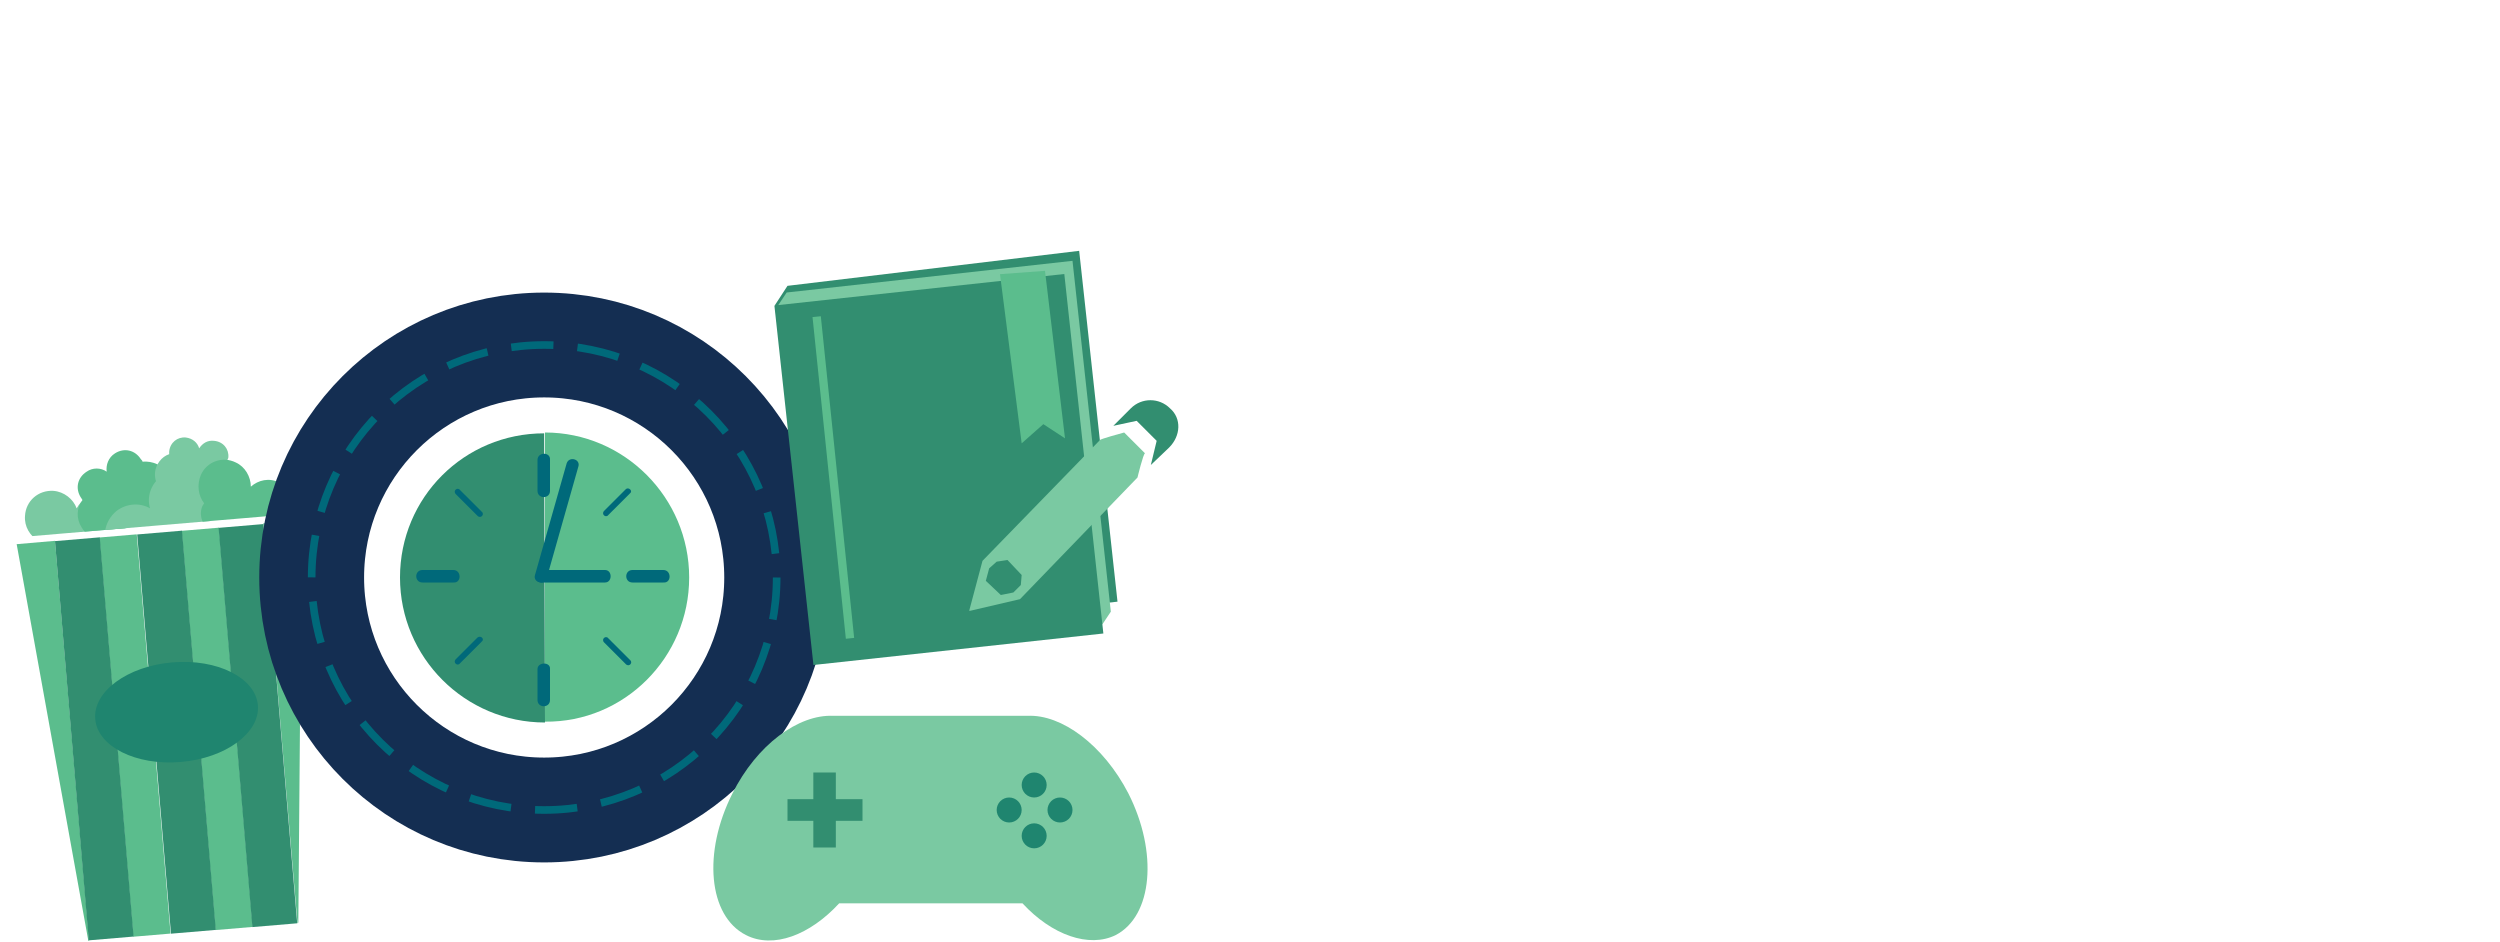 <?xml version="1.0" encoding="utf-8"?>
<!-- Generator: Adobe Illustrator 19.1.0, SVG Export Plug-In . SVG Version: 6.00 Build 0)  -->
<svg version="1.1" xmlns="http://www.w3.org/2000/svg" xmlns:xlink="http://www.w3.org/1999/xlink" x="0px" y="0px"
	 viewBox="0 0 300 113" style="enable-background:new 0 0 300 113;" xml:space="preserve">
<g id="BG">
</g>
<g id="Layer_1">
	<g>
		<g>
			<g>
				
					<rect x="-7.8" y="86" transform="matrix(-8.433139e-002 -0.996 0.996 -8.433139e-002 -70.329 111.892)" style="fill:#5BBD8D;" width="48.1" height="4.5"/>
				
					<rect x="2" y="85.2" transform="matrix(-8.433139e-002 -0.996 0.996 -8.433139e-002 -58.84 120.785)" style="fill:#5BBD8D;" width="48.1" height="4.5"/>
				<polygon style="fill:#5BBD8D;" points="2,65.3 10.6,112.9 10.7,112.9 6.6,64.9 				"/>
				<polygon style="fill:#5BBD8D;" points="36.2,62.4 31.6,62.8 35.7,110.8 35.8,110.7 				"/>
				
					<rect x="6.9" y="84.3" transform="matrix(-8.433139e-002 -0.996 0.996 -8.433139e-002 -53.096 125.232)" style="fill:#328E70;" width="48.1" height="5.4"/>
				
					<rect x="-2.9" y="85.2" transform="matrix(-8.433139e-002 -0.996 0.996 -8.433139e-002 -64.585 116.339)" style="fill:#328E70;" width="48.1" height="5.4"/>
				
					<rect x="-12.7" y="86" transform="matrix(-8.433139e-002 -0.996 0.996 -8.433139e-002 -76.074 107.445)" style="fill:#328E70;" width="48.1" height="5.4"/>
			</g>
			
				<ellipse transform="matrix(0.996 -8.433139e-002 8.433139e-002 0.996 -7.138 2.091)" style="fill:#1F856F;" cx="21.2" cy="85.5" rx="9.8" ry="6"/>
			<g>
				<defs>
					
						<rect id="SVGID_80_" x="1.2" y="47.2" transform="matrix(0.996 -8.433139e-002 8.433139e-002 0.996 -4.583 1.748)" width="34.3" height="15.9"/>
				</defs>
				<clipPath id="SVGID_2_">
					<use xlink:href="#SVGID_80_"  style="overflow:visible;"/>
				</clipPath>
				<path style="clip-path:url(#SVGID_2_);fill:#7AC9A2;" d="M15.2,62.7c0.1-1.8-1.2-3.3-3-3.4c-1.3-0.1-2.4,0.6-3,1.7
					c-0.4-1.1-1.5-2-2.8-2.1c-1.8-0.1-3.3,1.2-3.4,3c-0.1,1.3,0.6,2.4,1.6,3c0,0.1-0.1,0.2-0.1,0.4c-0.1,1.2,0.8,2.3,2.1,2.4
					c0.9,0.1,1.7-0.4,2.1-1.2c0.3,0.8,1,1.4,1.9,1.5c1.2,0.1,2.3-0.8,2.4-2.1c0-0.1,0-0.3,0-0.4C14.2,65,15.1,63.9,15.2,62.7z"/>
				<path style="clip-path:url(#SVGID_2_);fill:#5BBD8D;" d="M9.8,63.3c0.9,1.5,2.9,2,4.4,1c1.1-0.7,1.6-1.9,1.5-3.1
					c1,0.7,2.4,0.7,3.5,0.1c1.5-0.9,2-2.9,1-4.4c-0.7-1.1-1.9-1.6-3.1-1.5c0-0.1-0.1-0.2-0.2-0.3c-0.7-1.1-2-1.4-3.1-0.7
					c-0.8,0.5-1.1,1.4-1,2.2c-0.7-0.5-1.7-0.5-2.4,0c-1.1,0.7-1.4,2-0.7,3.1c0.1,0.1,0.1,0.2,0.2,0.3C9.2,60.9,9.1,62.2,9.8,63.3z"
					/>
				<path style="clip-path:url(#SVGID_2_);fill:#7AC9A2;" d="M24.5,57.9c-1.3-1.6-3.6-1.9-5.2-0.7c-1.2,0.9-1.7,2.4-1.3,3.8
					c-1.2-0.7-2.8-0.6-4,0.3c-1.6,1.3-1.9,3.6-0.7,5.2c0.9,1.2,2.4,1.6,3.7,1.4c0.1,0.1,0.1,0.3,0.2,0.4c0.9,1.1,2.5,1.4,3.7,0.5
					c0.8-0.6,1.2-1.7,0.9-2.7c0.9,0.5,2,0.4,2.8-0.2c1.1-0.9,1.4-2.5,0.5-3.7c-0.1-0.1-0.2-0.2-0.3-0.3
					C25.5,60.6,25.5,59.1,24.5,57.9z"/>
				<path style="clip-path:url(#SVGID_2_);fill:#7AC9A2;" d="M18.6,56.7c-0.1,1.5,0.9,2.7,2.4,2.9c1.1,0.1,2-0.4,2.5-1.3
					c0.3,1,1.2,1.7,2.2,1.8c1.5,0.1,2.7-0.9,2.9-2.4c0.1-1.1-0.4-2-1.3-2.5c0-0.1,0.1-0.2,0.1-0.3c0.1-1-0.6-1.9-1.7-2
					c-0.8-0.1-1.4,0.3-1.8,0.9c-0.2-0.7-0.8-1.2-1.6-1.3c-1-0.1-1.9,0.6-2,1.7c0,0.1,0,0.2,0,0.3C19.4,54.8,18.7,55.7,18.6,56.7z"/>
				<path style="clip-path:url(#SVGID_2_);fill:#5BBD8D;" d="M35,62.1c0.8-1.6,0.1-3.5-1.5-4.2c-1.2-0.6-2.5-0.3-3.4,0.5
					c0-1.2-0.7-2.4-1.8-2.9c-1.6-0.8-3.5-0.1-4.2,1.5c-0.5,1.2-0.3,2.5,0.4,3.4c-0.1,0.1-0.1,0.2-0.2,0.3c-0.5,1.1,0,2.5,1.1,3
					c0.8,0.4,1.8,0.2,2.4-0.3c0,0.9,0.5,1.7,1.3,2.1c1.1,0.5,2.5,0,3-1.1c0.1-0.1,0.1-0.2,0.1-0.4C33.3,63.9,34.4,63.2,35,62.1z"/>
			</g>
		</g>
		<g>
			<g>
				<g>
					<path style="fill:#5BBD8D;" d="M82.7,69.3c0-9.6-7.8-17.4-17.3-17.4v34.7C74.9,86.7,82.7,78.9,82.7,69.3z"/>
					<path style="fill:#328E70;" d="M65.3,52C55.7,52,48,59.7,48,69.3c0,9.6,7.8,17.4,17.4,17.4c0,0,0,0,0,0L65.3,52
						C65.3,52,65.3,52,65.3,52z"/>
				</g>
				<g>
					<g>
						<g>
							<path style="fill:#00697A;" d="M64.5,55.2c0,1.2,0,2.5,0,3.7c0,1,1.5,1,1.5,0c0-1.2,0-2.5,0-3.7
								C66.1,54.2,64.5,54.2,64.5,55.2L64.5,55.2z"/>
						</g>
						<g>
							<path style="fill:#00697A;" d="M64.5,80.3c0,1.2,0,2.5,0,3.7c0,1,1.5,1,1.5,0c0-1.2,0-2.5,0-3.7
								C66.1,79.4,64.5,79.4,64.5,80.3L64.5,80.3z"/>
						</g>
					</g>
					<g>
						<g>
							<path style="fill:#00697A;" d="M79.6,68.4c-1.2,0-2.5,0-3.7,0c-1,0-1,1.5,0,1.5c1.2,0,2.5,0,3.7,0
								C80.6,70,80.6,68.4,79.6,68.4L79.6,68.4z"/>
						</g>
						<g>
							<path style="fill:#00697A;" d="M54.4,68.4c-1.2,0-2.5,0-3.7,0c-1,0-1,1.5,0,1.5c1.2,0,2.5,0,3.7,0
								C55.4,70,55.4,68.4,54.4,68.4L54.4,68.4z"/>
						</g>
					</g>
					<g>
						<g>
							<line style="fill:#00697A;" x1="55" y1="59" x2="57.6" y2="61.6"/>
							<path style="fill:#00697A;" d="M54.7,59.3c0.9,0.9,1.7,1.7,2.6,2.6c0.4,0.4,0.9-0.2,0.5-0.5c-0.9-0.9-1.7-1.7-2.6-2.6
								C54.9,58.4,54.3,58.9,54.7,59.3L54.7,59.3z"/>
						</g>
						<g>
							<line style="fill:#00697A;" x1="72.8" y1="76.8" x2="75.4" y2="79.4"/>
							<path style="fill:#00697A;" d="M72.5,77.1c0.9,0.9,1.7,1.7,2.6,2.6c0.4,0.4,0.9-0.2,0.5-0.5c-0.9-0.9-1.7-1.7-2.6-2.6
								C72.7,76.2,72.1,76.7,72.5,77.1L72.5,77.1z"/>
						</g>
					</g>
					<g>
						<g>
							<line style="fill:#00697A;" x1="75.4" y1="59" x2="72.8" y2="61.6"/>
							<path style="fill:#00697A;" d="M75.1,58.7c-0.9,0.9-1.7,1.7-2.6,2.6c-0.4,0.4,0.2,0.9,0.5,0.5c0.9-0.9,1.7-1.7,2.6-2.6
								C76,58.9,75.4,58.4,75.1,58.7L75.1,58.7z"/>
						</g>
						<g>
							<line style="fill:#00697A;" x1="57.6" y1="76.8" x2="55" y2="79.4"/>
							<path style="fill:#00697A;" d="M57.3,76.5c-0.9,0.9-1.7,1.7-2.6,2.6c-0.4,0.4,0.2,0.9,0.5,0.5c0.9-0.9,1.7-1.7,2.6-2.6
								C58.2,76.7,57.7,76.2,57.3,76.5L57.3,76.5z"/>
						</g>
					</g>
					<g>
						<line style="fill:#00697A;" x1="68.8" y1="55.8" x2="65" y2="69.2"/>
						<path style="fill:#00697A;" d="M68,55.6c-1.3,4.5-2.5,8.9-3.8,13.4c-0.3,0.9,1.2,1.3,1.4,0.4c1.3-4.5,2.5-8.9,3.8-13.4
							C69.7,55.1,68.3,54.7,68,55.6L68,55.6z"/>
					</g>
					<g>
						<path style="fill:#00697A;" d="M65,69.9c2.5,0,5.1,0,7.6,0c0.9,0,0.9-1.5,0-1.5c-2.5,0-5.1,0-7.6,0C64,68.5,64,69.9,65,69.9
							L65,69.9z"/>
					</g>
				</g>
			</g>
			
				<circle style="fill:none;stroke:#142E52;stroke-width:12.58;stroke-linecap:round;stroke-linejoin:round;stroke-miterlimit:10;" cx="65.3" cy="69.3" r="27.9"/>
			<g>
				
					<circle style="fill:none;stroke:#00697A;stroke-width:0.914;stroke-miterlimit:10;stroke-dasharray:5.072,2.898;" cx="65.3" cy="69.3" r="27.9"/>
			</g>
		</g>
		<g>
			<path style="fill:#7AC9A2;" d="M135.4,95.2c-3-5.8-8-9.5-12.1-9.3c-0.1,0-0.3,0-0.4,0h-22.5c-0.1,0-0.3,0-0.4,0
				c-4.2-0.2-9.2,3.5-12.1,9.3c-3.6,7.1-2.9,14.7,1.6,17c3.3,1.7,7.7,0,11.2-3.8h22c3.5,3.8,8,5.4,11.2,3.8
				C138.3,109.9,139,102.3,135.4,95.2z"/>
			<g>
				<g>
					<g>
						<polygon style="fill:#328E70;" points="94.5,98.5 97.6,98.5 97.6,101.7 100.3,101.7 100.3,98.5 103.5,98.5 103.5,95.9 
							100.3,95.9 100.3,92.7 97.6,92.7 97.6,95.9 94.5,95.9 						"/>
					</g>
				</g>
				<g>
					<g>
						<circle style="fill:#1F856F;" cx="121.1" cy="97.2" r="1.5"/>
						<circle style="fill:#1F856F;" cx="127.2" cy="97.2" r="1.5"/>
					</g>
					<g>
						<circle style="fill:#1F856F;" cx="124.1" cy="100.3" r="1.5"/>
						<circle style="fill:#1F856F;" cx="124.1" cy="94.2" r="1.5"/>
					</g>
				</g>
			</g>
		</g>
		<g>
			<polygon style="fill:#328E70;" points="134.1,72.2 97.6,76.2 93,36.6 94.5,34.3 129.5,30.1 			"/>
			<polygon style="fill:#7AC9A2;" points="133.3,73.4 132.3,74.9 99,77.1 93.4,36.6 94.4,35.1 128.7,31.3 			"/>
			
				<rect x="95.2" y="34.6" transform="matrix(0.994 -0.108 0.108 0.994 -5.439 12.549)" style="fill:#328E70;" width="35" height="43.4"/>
			<g>
				<polygon style="fill:none;" points="119.6,67.3 118.7,68.1 118.4,69.6 120.1,71.3 121.6,71 122.5,70.2 122.6,68.8 120.9,67.1 
									"/>
				<path style="fill:#328E70;" d="M140.4,49c-1.3-1.3-3.4-1.3-4.7,0l-2.1,2.1l2.8-0.6l2.4,2.4l-0.7,2.9l2.2-2.1
					C141.7,52.3,141.8,50.2,140.4,49z"/>
				<path style="fill:#7AC9A2;" d="M134.9,51.9c-0.4,0.1-2.9,0.8-2.9,0.9l-14.1,14.5l-1.6,6l0.1,0l6-1.4l14.1-14.6
					c0,0,0.7-2.9,0.9-2.9L134.9,51.9L134.9,51.9z M122.5,70.2l-0.9,0.9l-1.5,0.3l-1.8-1.7l0.4-1.5l0.9-0.8l1.3-0.2l1.7,1.8
					L122.5,70.2z"/>
			</g>
			<line style="fill:none;stroke:#5BBD8D;stroke-miterlimit:10;" x1="98" y1="38" x2="102" y2="76.6"/>
		</g>
		<polygon style="fill:#5BBD8D;" points="120,32.9 122.6,53.2 125.2,50.9 127.8,52.6 125.4,32.5 		"/>
	</g>
</g>
<g id="GUIDES" style="display:none;">
</g>
</svg>
